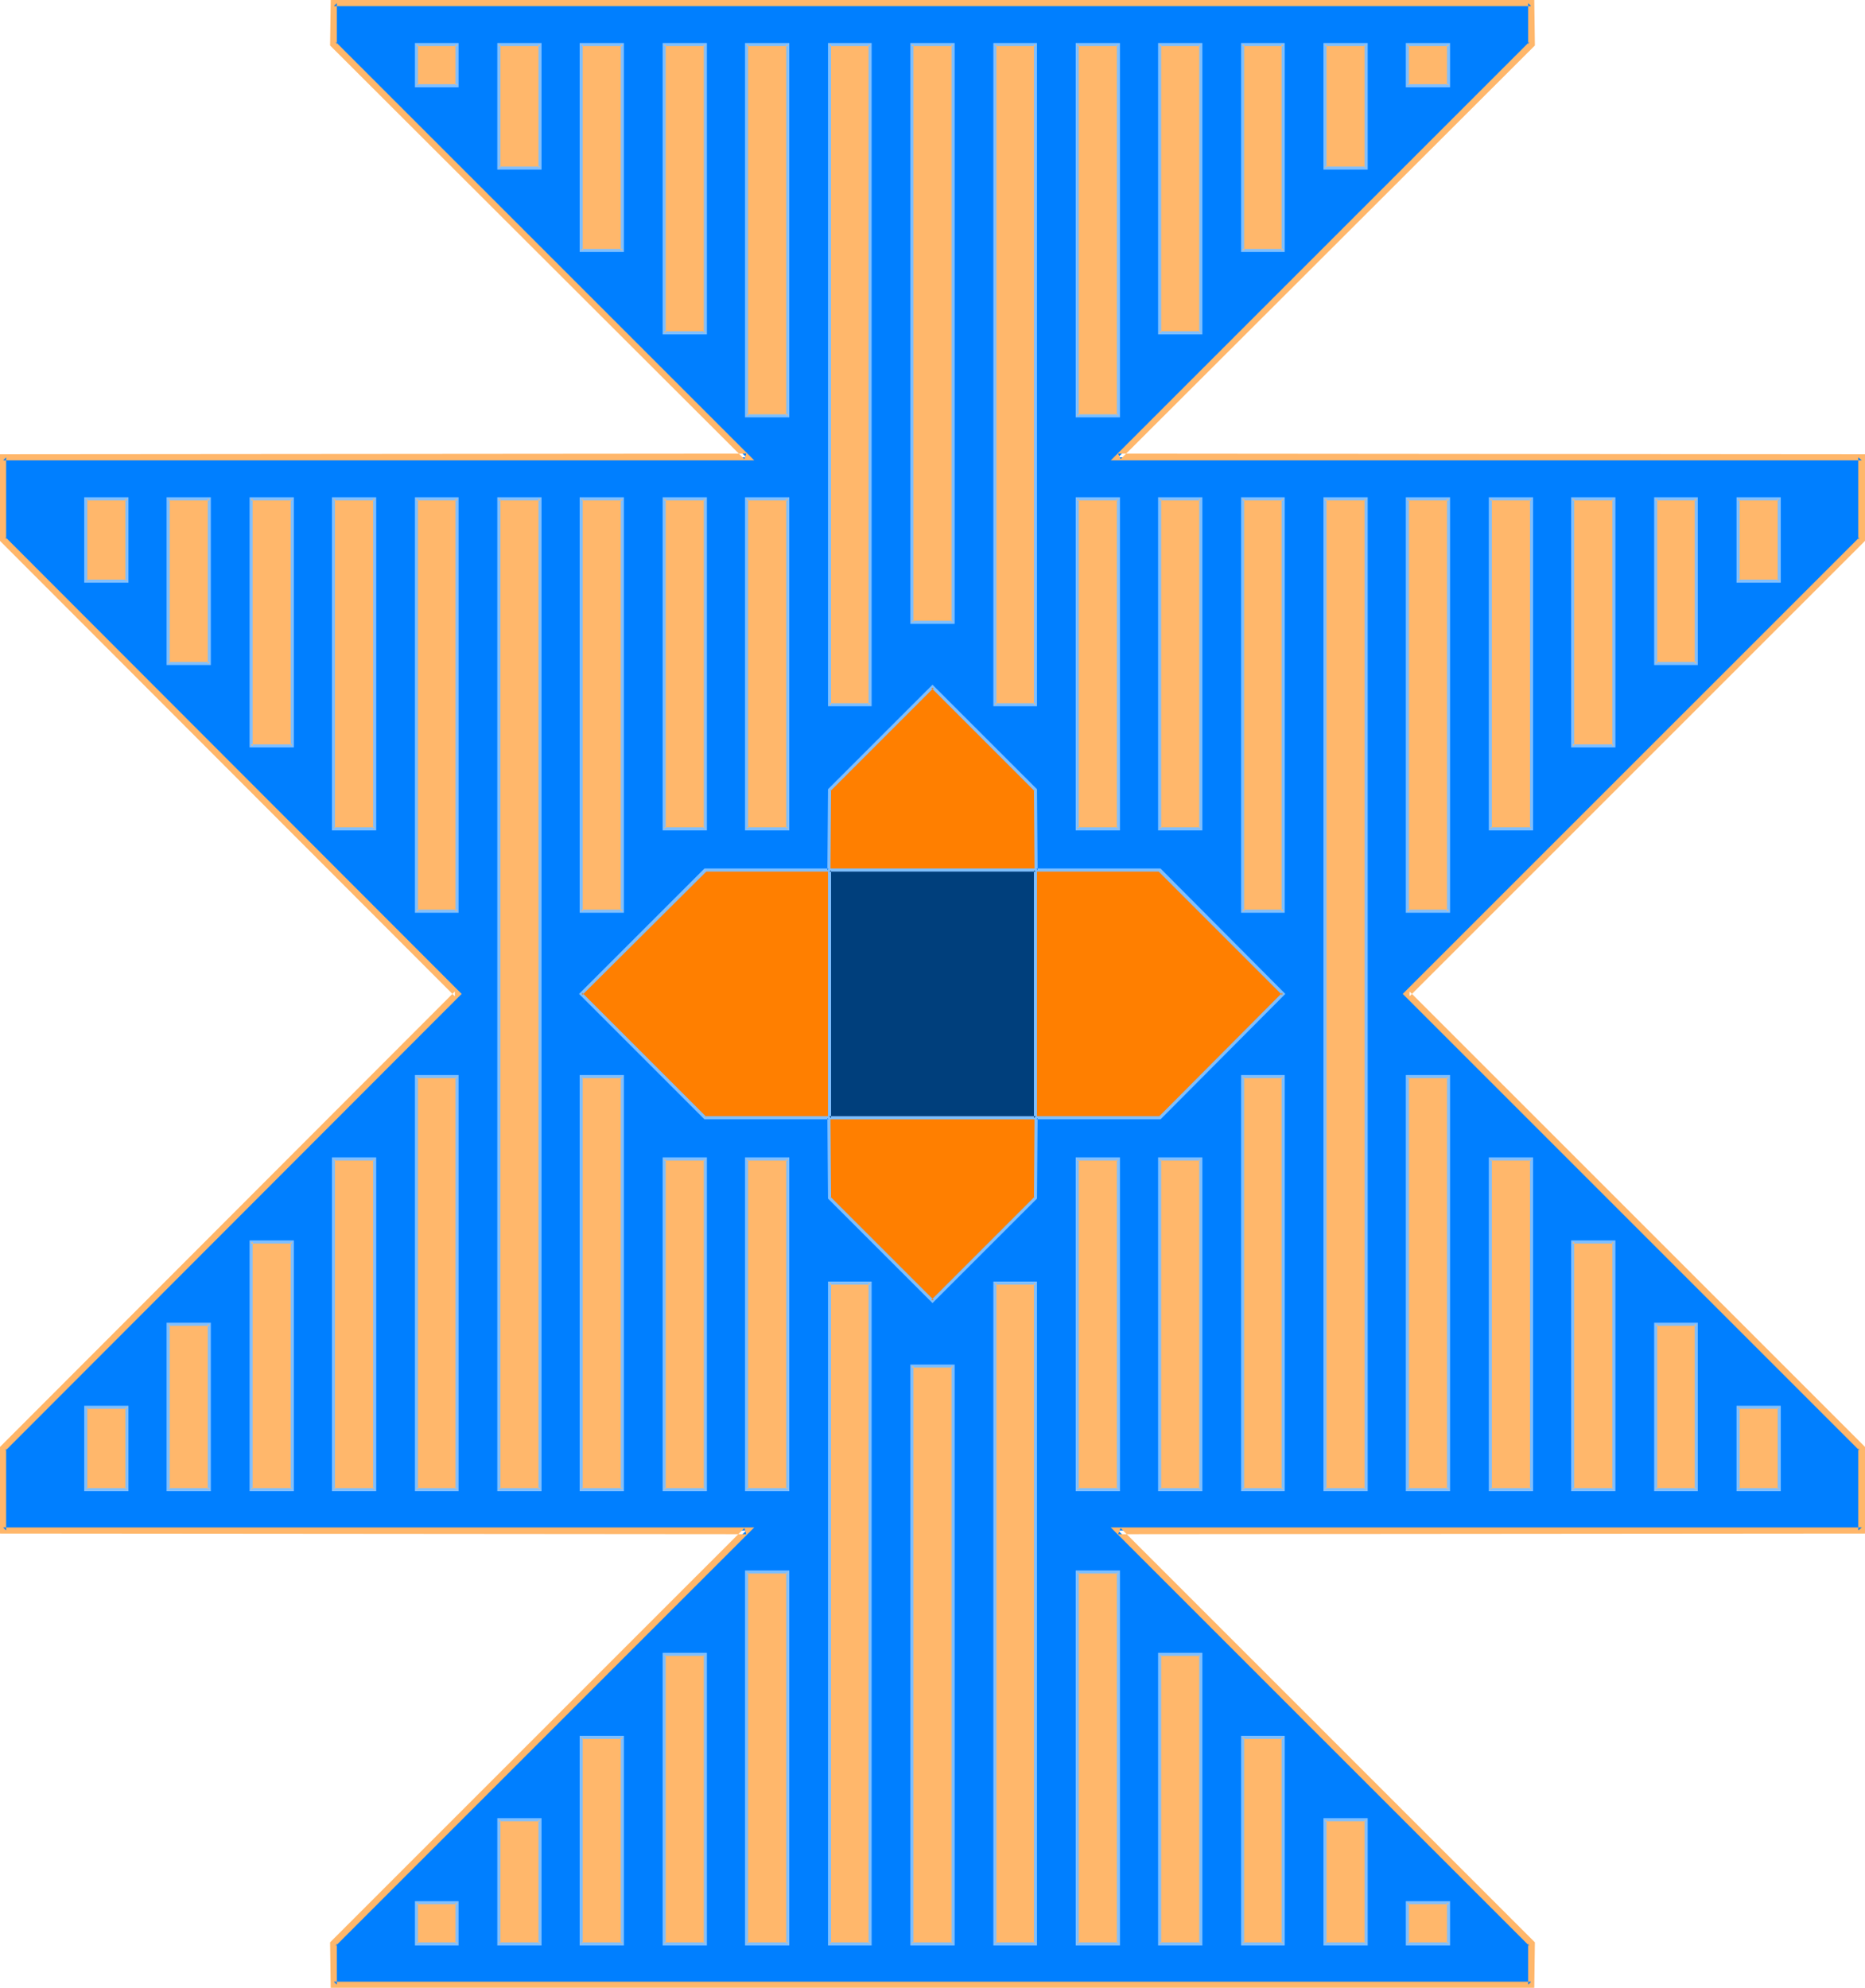 <?xml version="1.0" encoding="UTF-8" standalone="no"?>
<svg
   version="1.0"
   width="129.724mm"
   height="138.273mm"
   id="svg126"
   sodipodi:docname="Tribal Symbol 61.wmf"
   xmlns:inkscape="http://www.inkscape.org/namespaces/inkscape"
   xmlns:sodipodi="http://sodipodi.sourceforge.net/DTD/sodipodi-0.dtd"
   xmlns="http://www.w3.org/2000/svg"
   xmlns:svg="http://www.w3.org/2000/svg">
  <sodipodi:namedview
     id="namedview126"
     pagecolor="#ffffff"
     bordercolor="#000000"
     borderopacity="0.25"
     inkscape:showpageshadow="2"
     inkscape:pageopacity="0.0"
     inkscape:pagecheckerboard="0"
     inkscape:deskcolor="#d1d1d1"
     inkscape:document-units="mm" />
  <defs
     id="defs1">
    <pattern
       id="WMFhbasepattern"
       patternUnits="userSpaceOnUse"
       width="6"
       height="6"
       x="0"
       y="0" />
  </defs>
  <path
     style="fill:#007fff;fill-opacity:1;fill-rule:evenodd;stroke:none"
     d="M 402.545,521.8 V 510.972 L 293.95,402.379 H 489.486 V 380.725 L 369.902,261.304 489.486,141.883 V 120.229 H 293.95 L 402.545,11.635 V 0.808 H 87.749 V 11.635 L 196.182,120.229 H 0.808 v 21.654 L 120.23,261.304 0.808,380.725 v 21.654 H 196.182 L 87.749,510.972 v 10.827 z"
     id="path1" />
  <path
     style="fill:#ffb76b;fill-opacity:1;fill-rule:evenodd;stroke:none"
     d="m 403.353,522.607 0.162,-11.958 -108.918,-108.917 -0.646,1.616 196.344,-0.162 v -22.785 L 370.548,260.657 v 1.293 L 490.294,142.206 v -22.785 l -196.344,-0.162 0.646,1.454 L 403.515,11.958 403.353,0 H 86.941 l -0.162,11.958 108.918,108.755 0.485,-1.454 L 0,119.421 v 22.785 l 119.584,119.744 v -1.293 L 0,380.401 v 22.785 l 196.182,0.162 -0.485,-1.616 -108.918,108.917 0.162,11.958 H 403.353 l -0.808,-1.616 H 87.749 l 0.808,0.808 v -10.827 l -0.323,0.646 110.049,-110.048 H 0.808 l 0.808,0.808 V 380.725 L 1.454,381.371 121.361,261.304 1.454,141.237 1.616,141.883 V 120.229 L 0.808,121.037 H 198.283 L 88.234,10.989 88.557,11.635 V 0.808 L 87.749,1.616 H 402.545 L 401.737,0.808 V 11.635 l 0.323,-0.646 L 292.011,121.037 h 197.475 l -0.97,-0.808 v 21.654 l 0.323,-0.646 -120.069,120.067 120.069,120.067 -0.323,-0.646 v 21.654 l 0.97,-0.808 H 292.011 l 110.049,110.048 -0.323,-0.646 v 10.827 l 0.808,-0.808 z"
     id="path2" />
  <path
     style="fill:#ffb76b;fill-opacity:1;fill-rule:evenodd;stroke:none"
     d="m 174.528,11.635 h 10.827 V 87.586 H 174.528 Z"
     id="path3" />
  <path
     style="fill:#7fbfff;fill-opacity:1;fill-rule:evenodd;stroke:none"
     d="m 175.013,11.635 -0.485,0.485 h 10.827 l -0.323,-0.485 v 75.951 l 0.323,-0.485 H 174.528 l 0.485,0.485 V 11.635 l -0.808,-0.323 v 76.597 h 11.635 V 11.312 H 174.205 Z"
     id="path4" />
  <path
     style="fill:#ffb76b;fill-opacity:1;fill-rule:evenodd;stroke:none"
     d="m 196.182,11.635 h 10.989 v 97.767 h -10.989 z"
     id="path5" />
  <path
     style="fill:#7fbfff;fill-opacity:1;fill-rule:evenodd;stroke:none"
     d="m 196.667,11.635 -0.485,0.485 h 10.989 l -0.485,-0.485 v 97.767 l 0.485,-0.485 h -10.989 l 0.485,0.485 V 11.635 l -0.808,-0.323 v 98.413 h 11.635 v -98.413 h -11.635 z"
     id="path6" />
  <path
     style="fill:#ffb76b;fill-opacity:1;fill-rule:evenodd;stroke:none"
     d="m 109.403,11.635 h 10.827 v 10.827 h -10.827 z"
     id="path7" />
  <path
     style="fill:#7fbfff;fill-opacity:1;fill-rule:evenodd;stroke:none"
     d="m 109.888,11.635 -0.485,0.485 h 10.827 l -0.485,-0.485 v 10.827 l 0.485,-0.323 h -10.827 l 0.485,0.323 V 11.635 l -0.808,-0.323 v 11.635 h 11.474 V 11.312 h -11.474 z"
     id="path8" />
  <path
     style="fill:#ffb76b;fill-opacity:1;fill-rule:evenodd;stroke:none"
     d="m 131.057,11.635 h 10.989 v 32.481 h -10.989 z"
     id="path9" />
  <path
     style="fill:#7fbfff;fill-opacity:1;fill-rule:evenodd;stroke:none"
     d="m 131.542,11.635 -0.485,0.485 h 10.989 l -0.485,-0.485 v 32.481 l 0.485,-0.323 h -10.989 l 0.485,0.323 V 11.635 l -0.808,-0.323 v 33.289 h 11.635 V 11.312 h -11.635 z"
     id="path10" />
  <path
     style="fill:#ffb76b;fill-opacity:1;fill-rule:evenodd;stroke:none"
     d="m 152.873,11.635 h 10.827 v 54.297 h -10.827 z"
     id="path11" />
  <path
     style="fill:#7fbfff;fill-opacity:1;fill-rule:evenodd;stroke:none"
     d="m 153.197,11.635 -0.323,0.485 h 10.827 l -0.485,-0.485 v 54.297 l 0.485,-0.485 h -10.827 l 0.323,0.485 V 11.635 l -0.808,-0.323 v 54.943 h 11.635 V 11.312 h -11.635 z"
     id="path12" />
  <path
     style="fill:#ffb76b;fill-opacity:1;fill-rule:evenodd;stroke:none"
     d="m 315.604,11.635 h -10.827 v 75.951 h 10.827 z"
     id="path13" />
  <path
     style="fill:#7fbfff;fill-opacity:1;fill-rule:evenodd;stroke:none"
     d="m 316.089,11.312 h -11.635 v 76.597 h 11.635 V 11.312 l -0.808,0.323 v 75.951 l 0.323,-0.485 h -10.827 l 0.485,0.485 V 11.635 l -0.485,0.485 h 10.827 l -0.323,-0.485 z"
     id="path14" />
  <path
     style="fill:#ffb76b;fill-opacity:1;fill-rule:evenodd;stroke:none"
     d="m 293.95,11.635 h -10.827 v 97.767 h 10.827 z"
     id="path15" />
  <path
     style="fill:#7fbfff;fill-opacity:1;fill-rule:evenodd;stroke:none"
     d="m 294.435,11.312 h -11.635 v 98.413 h 11.635 v -98.413 l -0.808,0.323 v 97.767 l 0.323,-0.485 h -10.827 l 0.485,0.485 V 11.635 l -0.485,0.485 h 10.827 l -0.323,-0.485 z"
     id="path16" />
  <path
     style="fill:#ffb76b;fill-opacity:1;fill-rule:evenodd;stroke:none"
     d="m 380.891,11.635 h -10.989 v 10.827 h 10.989 z"
     id="path17" />
  <path
     style="fill:#7fbfff;fill-opacity:1;fill-rule:evenodd;stroke:none"
     d="m 381.214,11.312 h -11.635 v 11.635 h 11.635 V 11.312 l -0.808,0.323 v 10.827 l 0.485,-0.323 h -10.989 l 0.485,0.323 V 11.635 l -0.485,0.485 h 10.989 l -0.485,-0.485 z"
     id="path18" />
  <path
     style="fill:#ffb76b;fill-opacity:1;fill-rule:evenodd;stroke:none"
     d="m 359.075,11.635 h -10.827 v 32.481 h 10.827 z"
     id="path19" />
  <path
     style="fill:#7fbfff;fill-opacity:1;fill-rule:evenodd;stroke:none"
     d="m 359.56,11.312 h -11.635 v 33.289 h 11.635 V 11.312 l -0.808,0.323 v 32.481 l 0.323,-0.323 h -10.827 l 0.485,0.323 V 11.635 l -0.485,0.485 h 10.827 l -0.323,-0.485 z"
     id="path20" />
  <path
     style="fill:#ffb76b;fill-opacity:1;fill-rule:evenodd;stroke:none"
     d="m 337.42,11.635 h -10.827 v 54.297 h 10.827 z"
     id="path21" />
  <path
     style="fill:#7fbfff;fill-opacity:1;fill-rule:evenodd;stroke:none"
     d="m 337.744,11.312 h -11.474 v 54.943 h 11.474 V 11.312 l -0.808,0.323 v 54.297 l 0.485,-0.485 h -10.827 l 0.485,0.485 V 11.635 l -0.485,0.485 h 10.827 l -0.485,-0.485 z"
     id="path22" />
  <path
     style="fill:#ffb76b;fill-opacity:1;fill-rule:evenodd;stroke:none"
     d="m 174.528,131.056 h 10.827 v 86.778 H 174.528 Z"
     id="path23" />
  <path
     style="fill:#7fbfff;fill-opacity:1;fill-rule:evenodd;stroke:none"
     d="m 175.013,131.056 -0.485,0.485 h 10.827 l -0.323,-0.485 v 86.778 l 0.323,-0.323 H 174.528 l 0.485,0.323 v -86.778 l -0.808,-0.323 v 87.586 h 11.635 V 130.733 H 174.205 Z"
     id="path24" />
  <path
     style="fill:#ffb76b;fill-opacity:1;fill-rule:evenodd;stroke:none"
     d="m 196.182,131.056 h 10.989 v 86.778 h -10.989 z"
     id="path25" />
  <path
     style="fill:#7fbfff;fill-opacity:1;fill-rule:evenodd;stroke:none"
     d="m 196.667,131.056 -0.485,0.485 h 10.989 l -0.485,-0.485 v 86.778 l 0.485,-0.323 h -10.989 l 0.485,0.323 v -86.778 l -0.808,-0.323 v 87.586 h 11.635 v -87.586 h -11.635 z"
     id="path26" />
  <path
     style="fill:#ffb76b;fill-opacity:1;fill-rule:evenodd;stroke:none"
     d="m 109.403,131.056 h 10.827 v 108.594 h -10.827 z"
     id="path27" />
  <path
     style="fill:#7fbfff;fill-opacity:1;fill-rule:evenodd;stroke:none"
     d="m 109.888,131.056 -0.485,0.485 h 10.827 l -0.485,-0.485 v 108.594 l 0.485,-0.485 h -10.827 l 0.485,0.485 V 131.056 l -0.808,-0.323 v 109.24 h 11.474 V 130.733 h -11.474 z"
     id="path28" />
  <path
     style="fill:#ffb76b;fill-opacity:1;fill-rule:evenodd;stroke:none"
     d="m 87.749,131.056 h 10.827 v 86.778 H 87.749 Z"
     id="path29" />
  <path
     style="fill:#7fbfff;fill-opacity:1;fill-rule:evenodd;stroke:none"
     d="m 88.072,131.056 -0.323,0.485 h 10.827 l -0.485,-0.485 v 86.778 l 0.485,-0.323 H 87.749 l 0.323,0.323 v -86.778 l -0.808,-0.323 v 87.586 H 98.899 V 130.733 H 87.264 Z"
     id="path30" />
  <path
     style="fill:#ffb76b;fill-opacity:1;fill-rule:evenodd;stroke:none"
     d="m 65.933,131.056 h 10.827 v 65.124 H 65.933 Z"
     id="path31" />
  <path
     style="fill:#7fbfff;fill-opacity:1;fill-rule:evenodd;stroke:none"
     d="m 66.418,131.056 -0.485,0.485 h 10.827 l -0.323,-0.485 v 65.124 l 0.323,-0.485 H 65.933 l 0.485,0.485 v -65.124 l -0.808,-0.323 V 196.503 H 77.245 V 130.733 H 65.61 Z"
     id="path32" />
  <path
     style="fill:#ffb76b;fill-opacity:1;fill-rule:evenodd;stroke:none"
     d="m 44.278,131.056 h 10.827 v 43.47 H 44.278 Z"
     id="path33" />
  <path
     style="fill:#7fbfff;fill-opacity:1;fill-rule:evenodd;stroke:none"
     d="m 44.602,131.056 -0.323,0.485 h 10.827 l -0.485,-0.485 v 43.47 l 0.485,-0.485 H 44.278 l 0.323,0.485 v -43.47 l -0.808,-0.323 v 44.116 H 55.429 V 130.733 H 43.794 Z"
     id="path34" />
  <path
     style="fill:#ffb76b;fill-opacity:1;fill-rule:evenodd;stroke:none"
     d="m 33.451,131.056 v 21.654 H 22.624 v -21.654 z"
     id="path35" />
  <path
     style="fill:#7fbfff;fill-opacity:1;fill-rule:evenodd;stroke:none"
     d="m 33.451,131.541 -0.485,-0.485 v 21.654 l 0.485,-0.323 H 22.624 l 0.323,0.323 v -21.654 l -0.323,0.485 h 10.827 l 0.323,-0.808 H 22.139 v 22.462 h 11.635 v -22.462 z"
     id="path36" />
  <path
     style="fill:#ffb76b;fill-opacity:1;fill-rule:evenodd;stroke:none"
     d="m 152.873,131.056 h 10.827 v 108.594 h -10.827 z"
     id="path37" />
  <path
     style="fill:#7fbfff;fill-opacity:1;fill-rule:evenodd;stroke:none"
     d="m 153.197,131.056 -0.323,0.485 h 10.827 l -0.485,-0.485 v 108.594 l 0.485,-0.485 h -10.827 l 0.323,0.485 V 131.056 l -0.808,-0.323 v 109.24 h 11.635 V 130.733 h -11.635 z"
     id="path38" />
  <path
     style="fill:#ffb76b;fill-opacity:1;fill-rule:evenodd;stroke:none"
     d="m 315.604,131.056 h -10.827 v 86.778 h 10.827 z"
     id="path39" />
  <path
     style="fill:#7fbfff;fill-opacity:1;fill-rule:evenodd;stroke:none"
     d="m 316.089,130.733 h -11.635 v 87.586 h 11.635 v -87.586 l -0.808,0.323 v 86.778 l 0.323,-0.323 h -10.827 l 0.485,0.323 v -86.778 l -0.485,0.485 h 10.827 l -0.323,-0.485 z"
     id="path40" />
  <path
     style="fill:#ffb76b;fill-opacity:1;fill-rule:evenodd;stroke:none"
     d="m 293.95,131.056 h -10.827 v 86.778 h 10.827 z"
     id="path41" />
  <path
     style="fill:#7fbfff;fill-opacity:1;fill-rule:evenodd;stroke:none"
     d="m 294.435,130.733 h -11.635 v 87.586 h 11.635 v -87.586 l -0.808,0.323 v 86.778 l 0.323,-0.323 h -10.827 l 0.485,0.323 v -86.778 l -0.485,0.485 h 10.827 l -0.323,-0.485 z"
     id="path42" />
  <path
     style="fill:#ffb76b;fill-opacity:1;fill-rule:evenodd;stroke:none"
     d="m 380.891,131.056 h -10.989 v 108.594 h 10.989 z"
     id="path43" />
  <path
     style="fill:#7fbfff;fill-opacity:1;fill-rule:evenodd;stroke:none"
     d="m 381.214,130.733 h -11.635 v 109.24 h 11.635 V 130.733 l -0.808,0.323 v 108.594 l 0.485,-0.485 h -10.989 l 0.485,0.485 V 131.056 l -0.485,0.485 h 10.989 l -0.485,-0.485 z"
     id="path44" />
  <path
     style="fill:#ffb76b;fill-opacity:1;fill-rule:evenodd;stroke:none"
     d="m 402.545,131.056 h -10.827 v 86.778 h 10.827 z"
     id="path45" />
  <path
     style="fill:#7fbfff;fill-opacity:1;fill-rule:evenodd;stroke:none"
     d="m 403.03,130.733 h -11.635 v 87.586 h 11.635 v -87.586 l -0.808,0.323 v 86.778 l 0.323,-0.323 h -10.827 l 0.485,0.323 v -86.778 l -0.485,0.485 h 10.827 l -0.323,-0.485 z"
     id="path46" />
  <path
     style="fill:#ffb76b;fill-opacity:1;fill-rule:evenodd;stroke:none"
     d="m 424.2,131.056 h -10.827 v 65.124 h 10.827 z"
     id="path47" />
  <path
     style="fill:#7fbfff;fill-opacity:1;fill-rule:evenodd;stroke:none"
     d="M 424.684,130.733 H 413.049 V 196.503 h 11.635 v -65.77 l -0.808,0.323 v 65.124 l 0.323,-0.485 h -10.827 l 0.485,0.485 v -65.124 l -0.485,0.485 h 10.827 l -0.323,-0.485 z"
     id="path48" />
  <path
     style="fill:#ffb76b;fill-opacity:1;fill-rule:evenodd;stroke:none"
     d="m 446.015,131.056 h -10.827 v 43.47 h 10.827 z"
     id="path49" />
  <path
     style="fill:#7fbfff;fill-opacity:1;fill-rule:evenodd;stroke:none"
     d="m 446.339,130.733 h -11.474 v 44.116 h 11.474 v -44.116 l -0.808,0.323 v 43.47 l 0.485,-0.485 h -10.827 l 0.485,0.485 v -43.47 l -0.485,0.485 h 10.827 l -0.485,-0.485 z"
     id="path50" />
  <path
     style="fill:#ffb76b;fill-opacity:1;fill-rule:evenodd;stroke:none"
     d="m 456.843,131.056 v 21.654 h 10.827 v -21.654 z"
     id="path51" />
  <path
     style="fill:#7fbfff;fill-opacity:1;fill-rule:evenodd;stroke:none"
     d="m 456.519,130.733 v 22.462 h 11.635 v -22.462 h -11.635 l 0.323,0.808 h 10.827 l -0.323,-0.485 v 21.654 l 0.323,-0.323 h -10.827 l 0.485,0.323 v -21.654 l -0.485,0.485 z"
     id="path52" />
  <path
     style="fill:#ffb76b;fill-opacity:1;fill-rule:evenodd;stroke:none"
     d="m 337.42,131.056 h -10.827 v 108.594 h 10.827 z"
     id="path53" />
  <path
     style="fill:#7fbfff;fill-opacity:1;fill-rule:evenodd;stroke:none"
     d="m 337.744,130.733 h -11.474 v 109.24 h 11.474 V 130.733 l -0.808,0.323 v 108.594 l 0.485,-0.485 h -10.827 l 0.485,0.485 V 131.056 l -0.485,0.485 h 10.827 l -0.485,-0.485 z"
     id="path54" />
  <path
     style="fill:#ffb76b;fill-opacity:1;fill-rule:evenodd;stroke:none"
     d="m 239.653,11.635 h 10.827 V 163.537 h -10.827 z"
     id="path55" />
  <path
     style="fill:#7fbfff;fill-opacity:1;fill-rule:evenodd;stroke:none"
     d="m 240.137,11.635 -0.485,0.485 h 10.827 l -0.323,-0.485 V 163.537 l 0.323,-0.323 h -10.827 l 0.485,0.323 V 11.635 l -0.808,-0.323 v 152.71 h 11.635 V 11.312 h -11.635 z"
     id="path56" />
  <path
     style="fill:#ffb76b;fill-opacity:1;fill-rule:evenodd;stroke:none"
     d="m 217.998,11.635 h 10.827 V 185.353 h -10.827 z"
     id="path57" />
  <path
     style="fill:#7fbfff;fill-opacity:1;fill-rule:evenodd;stroke:none"
     d="m 218.483,11.635 -0.485,0.485 h 10.827 l -0.485,-0.485 V 185.353 l 0.485,-0.485 h -10.827 l 0.485,0.485 V 11.635 l -0.808,-0.323 v 174.364 h 11.474 V 11.312 h -11.474 z"
     id="path58" />
  <path
     style="fill:#ffb76b;fill-opacity:1;fill-rule:evenodd;stroke:none"
     d="M 272.296,11.635 H 261.469 V 185.353 h 10.827 z"
     id="path59" />
  <path
     style="fill:#7fbfff;fill-opacity:1;fill-rule:evenodd;stroke:none"
     d="M 272.619,11.312 H 261.145 v 174.364 h 11.474 V 11.312 l -0.808,0.323 V 185.353 l 0.485,-0.485 H 261.469 l 0.485,0.485 V 11.635 l -0.485,0.485 h 10.827 l -0.485,-0.485 z"
     id="path60" />
  <path
     style="fill:#ffb76b;fill-opacity:1;fill-rule:evenodd;stroke:none"
     d="m 174.528,391.552 h 10.827 V 304.774 H 174.528 Z"
     id="path61" />
  <path
     style="fill:#7fbfff;fill-opacity:1;fill-rule:evenodd;stroke:none"
     d="m 174.205,392.036 h 11.635 V 304.289 H 174.205 v 87.748 l 0.808,-0.485 v -86.778 l -0.485,0.323 h 10.827 l -0.323,-0.323 v 86.778 l 0.323,-0.323 H 174.528 l 0.485,0.323 z"
     id="path62" />
  <path
     style="fill:#ffb76b;fill-opacity:1;fill-rule:evenodd;stroke:none"
     d="m 196.182,391.552 h 10.989 v -86.778 h -10.989 z"
     id="path63" />
  <path
     style="fill:#7fbfff;fill-opacity:1;fill-rule:evenodd;stroke:none"
     d="m 195.859,392.036 h 11.635 v -87.748 h -11.635 v 87.748 l 0.808,-0.485 v -86.778 l -0.485,0.323 h 10.989 l -0.485,-0.323 v 86.778 l 0.485,-0.323 h -10.989 l 0.485,0.323 z"
     id="path64" />
  <path
     style="fill:#ffb76b;fill-opacity:1;fill-rule:evenodd;stroke:none"
     d="m 109.403,391.552 h 10.827 V 283.119 h -10.827 z"
     id="path65" />
  <path
     style="fill:#7fbfff;fill-opacity:1;fill-rule:evenodd;stroke:none"
     d="m 109.08,392.036 h 11.474 V 282.635 h -11.474 v 109.402 l 0.808,-0.485 V 283.119 l -0.485,0.323 h 10.827 l -0.485,-0.323 v 108.432 l 0.485,-0.323 h -10.827 l 0.485,0.323 z"
     id="path66" />
  <path
     style="fill:#ffb76b;fill-opacity:1;fill-rule:evenodd;stroke:none"
     d="M 87.749,391.552 H 98.576 V 304.774 H 87.749 Z"
     id="path67" />
  <path
     style="fill:#7fbfff;fill-opacity:1;fill-rule:evenodd;stroke:none"
     d="M 87.264,392.036 H 98.899 V 304.289 H 87.264 v 87.748 l 0.808,-0.485 v -86.778 l -0.323,0.323 h 10.827 l -0.485,-0.323 v 86.778 l 0.485,-0.323 H 87.749 l 0.323,0.323 z"
     id="path68" />
  <path
     style="fill:#ffb76b;fill-opacity:1;fill-rule:evenodd;stroke:none"
     d="M 65.933,391.552 H 76.76 V 326.428 H 65.933 Z"
     id="path69" />
  <path
     style="fill:#7fbfff;fill-opacity:1;fill-rule:evenodd;stroke:none"
     d="M 65.61,392.036 H 77.245 V 326.104 H 65.61 v 65.932 l 0.808,-0.485 v -65.124 l -0.485,0.485 h 10.827 l -0.323,-0.485 v 65.124 l 0.323,-0.323 H 65.933 l 0.485,0.323 z"
     id="path70" />
  <path
     style="fill:#ffb76b;fill-opacity:1;fill-rule:evenodd;stroke:none"
     d="M 44.278,391.552 H 55.106 V 348.082 H 44.278 Z"
     id="path71" />
  <path
     style="fill:#7fbfff;fill-opacity:1;fill-rule:evenodd;stroke:none"
     d="M 43.794,392.036 H 55.429 V 347.759 H 43.794 v 44.278 l 0.808,-0.485 V 348.082 l -0.323,0.485 h 10.827 l -0.485,-0.485 v 43.47 l 0.485,-0.323 H 44.278 l 0.323,0.323 z"
     id="path72" />
  <path
     style="fill:#ffb76b;fill-opacity:1;fill-rule:evenodd;stroke:none"
     d="M 33.451,391.552 V 369.898 H 22.624 v 21.654 z"
     id="path73" />
  <path
     style="fill:#7fbfff;fill-opacity:1;fill-rule:evenodd;stroke:none"
     d="m 33.774,392.036 v -22.462 H 22.139 v 22.462 h 11.635 l -0.323,-0.808 H 22.624 l 0.323,0.323 v -21.654 l -0.323,0.485 h 10.827 l -0.485,-0.485 v 21.654 l 0.485,-0.323 z"
     id="path74" />
  <path
     style="fill:#ffb76b;fill-opacity:1;fill-rule:evenodd;stroke:none"
     d="m 152.873,391.552 h 10.827 V 283.119 h -10.827 z"
     id="path75" />
  <path
     style="fill:#7fbfff;fill-opacity:1;fill-rule:evenodd;stroke:none"
     d="m 152.389,392.036 h 11.635 V 282.635 h -11.635 v 109.402 l 0.808,-0.485 V 283.119 l -0.323,0.323 h 10.827 l -0.485,-0.323 v 108.432 l 0.485,-0.323 h -10.827 l 0.323,0.323 z"
     id="path76" />
  <path
     style="fill:#ffb76b;fill-opacity:1;fill-rule:evenodd;stroke:none"
     d="m 315.604,391.552 h -10.827 v -86.778 h 10.827 z"
     id="path77" />
  <path
     style="fill:#7fbfff;fill-opacity:1;fill-rule:evenodd;stroke:none"
     d="m 315.281,391.552 0.323,-0.323 h -10.827 l 0.485,0.323 v -86.778 l -0.485,0.323 h 10.827 l -0.323,-0.323 v 86.778 l 0.808,0.485 v -87.748 h -11.635 v 87.748 h 11.635 z"
     id="path78" />
  <path
     style="fill:#ffb76b;fill-opacity:1;fill-rule:evenodd;stroke:none"
     d="m 293.95,391.552 h -10.827 v -86.778 h 10.827 z"
     id="path79" />
  <path
     style="fill:#7fbfff;fill-opacity:1;fill-rule:evenodd;stroke:none"
     d="m 293.627,391.552 0.323,-0.323 h -10.827 l 0.485,0.323 v -86.778 l -0.485,0.323 h 10.827 l -0.323,-0.323 v 86.778 l 0.808,0.485 v -87.748 h -11.635 v 87.748 h 11.635 z"
     id="path80" />
  <path
     style="fill:#ffb76b;fill-opacity:1;fill-rule:evenodd;stroke:none"
     d="M 380.891,391.552 H 369.902 V 283.119 h 10.989 z"
     id="path81" />
  <path
     style="fill:#7fbfff;fill-opacity:1;fill-rule:evenodd;stroke:none"
     d="m 380.406,391.552 0.485,-0.323 h -10.989 l 0.485,0.323 V 283.119 l -0.485,0.323 h 10.989 l -0.485,-0.323 v 108.432 l 0.808,0.485 V 282.635 h -11.635 v 109.402 h 11.635 z"
     id="path82" />
  <path
     style="fill:#ffb76b;fill-opacity:1;fill-rule:evenodd;stroke:none"
     d="m 402.545,391.552 h -10.827 v -86.778 h 10.827 z"
     id="path83" />
  <path
     style="fill:#7fbfff;fill-opacity:1;fill-rule:evenodd;stroke:none"
     d="m 402.222,391.552 0.323,-0.323 h -10.827 l 0.485,0.323 v -86.778 l -0.485,0.323 h 10.827 l -0.323,-0.323 v 86.778 l 0.808,0.485 v -87.748 h -11.635 v 87.748 h 11.635 z"
     id="path84" />
  <path
     style="fill:#ffb76b;fill-opacity:1;fill-rule:evenodd;stroke:none"
     d="m 424.2,391.552 h -10.827 v -65.124 h 10.827 z"
     id="path85" />
  <path
     style="fill:#7fbfff;fill-opacity:1;fill-rule:evenodd;stroke:none"
     d="m 423.876,391.552 0.323,-0.323 h -10.827 l 0.485,0.323 v -65.124 l -0.485,0.485 h 10.827 l -0.323,-0.485 v 65.124 l 0.808,0.485 v -65.932 h -11.635 v 65.932 h 11.635 z"
     id="path86" />
  <path
     style="fill:#ffb76b;fill-opacity:1;fill-rule:evenodd;stroke:none"
     d="M 446.015,391.552 H 435.188 V 348.082 h 10.827 z"
     id="path87" />
  <path
     style="fill:#7fbfff;fill-opacity:1;fill-rule:evenodd;stroke:none"
     d="m 445.531,391.552 0.485,-0.323 h -10.827 l 0.485,0.323 V 348.082 l -0.485,0.485 h 10.827 l -0.485,-0.485 v 43.47 l 0.808,0.485 V 347.759 h -11.474 v 44.278 h 11.474 z"
     id="path88" />
  <path
     style="fill:#ffb76b;fill-opacity:1;fill-rule:evenodd;stroke:none"
     d="m 456.843,391.552 v -21.654 h 10.827 v 21.654 z"
     id="path89" />
  <path
     style="fill:#7fbfff;fill-opacity:1;fill-rule:evenodd;stroke:none"
     d="m 456.843,391.228 0.485,0.323 v -21.654 l -0.485,0.485 h 10.827 l -0.323,-0.485 v 21.654 l 0.323,-0.323 h -10.827 l -0.323,0.808 h 11.635 v -22.462 h -11.635 v 22.462 z"
     id="path90" />
  <path
     style="fill:#ffb76b;fill-opacity:1;fill-rule:evenodd;stroke:none"
     d="M 337.42,391.552 H 326.593 V 283.119 h 10.827 z"
     id="path91" />
  <path
     style="fill:#7fbfff;fill-opacity:1;fill-rule:evenodd;stroke:none"
     d="m 336.936,391.552 0.485,-0.323 h -10.827 l 0.485,0.323 V 283.119 l -0.485,0.323 h 10.827 l -0.485,-0.323 v 108.432 l 0.808,0.485 V 282.635 h -11.474 v 109.402 h 11.474 z"
     id="path92" />
  <path
     style="fill:#ffb76b;fill-opacity:1;fill-rule:evenodd;stroke:none"
     d="m 142.046,131.056 h -10.989 v 260.496 h 10.989 z"
     id="path93" />
  <path
     style="fill:#7fbfff;fill-opacity:1;fill-rule:evenodd;stroke:none"
     d="m 142.369,130.733 h -11.635 v 261.304 h 11.635 V 130.733 l -0.808,0.323 v 260.496 l 0.485,-0.323 h -10.989 l 0.485,0.323 V 131.056 l -0.485,0.485 h 10.989 l -0.485,-0.485 z"
     id="path94" />
  <path
     style="fill:#ffb76b;fill-opacity:1;fill-rule:evenodd;stroke:none"
     d="m 348.248,131.056 h 10.827 v 260.496 h -10.827 z"
     id="path95" />
  <path
     style="fill:#7fbfff;fill-opacity:1;fill-rule:evenodd;stroke:none"
     d="m 348.732,131.056 -0.485,0.485 h 10.827 l -0.323,-0.485 v 260.496 l 0.323,-0.323 h -10.827 l 0.485,0.323 V 131.056 l -0.808,-0.323 v 261.304 h 11.635 V 130.733 h -11.635 z"
     id="path96" />
  <path
     style="fill:#ffb76b;fill-opacity:1;fill-rule:evenodd;stroke:none"
     d="m 174.528,510.972 h 10.827 v -75.951 H 174.528 Z"
     id="path97" />
  <path
     style="fill:#7fbfff;fill-opacity:1;fill-rule:evenodd;stroke:none"
     d="m 174.205,511.457 h 11.635 V 434.537 H 174.205 v 76.921 l 0.808,-0.485 v -75.951 l -0.485,0.323 h 10.827 l -0.323,-0.323 v 75.951 l 0.323,-0.323 H 174.528 l 0.485,0.323 z"
     id="path98" />
  <path
     style="fill:#ffb76b;fill-opacity:1;fill-rule:evenodd;stroke:none"
     d="m 196.182,510.972 h 10.989 v -97.605 h -10.989 z"
     id="path99" />
  <path
     style="fill:#7fbfff;fill-opacity:1;fill-rule:evenodd;stroke:none"
     d="m 195.859,511.457 h 11.635 v -98.575 h -11.635 v 98.575 l 0.808,-0.485 v -97.605 l -0.485,0.323 h 10.989 l -0.485,-0.323 v 97.605 l 0.485,-0.323 h -10.989 l 0.485,0.323 z"
     id="path100" />
  <path
     style="fill:#ffb76b;fill-opacity:1;fill-rule:evenodd;stroke:none"
     d="m 109.403,510.972 h 10.827 v -10.827 h -10.827 z"
     id="path101" />
  <path
     style="fill:#7fbfff;fill-opacity:1;fill-rule:evenodd;stroke:none"
     d="m 109.08,511.457 h 11.474 V 499.822 h -11.474 v 11.635 l 0.808,-0.485 v -10.827 l -0.485,0.485 h 10.827 l -0.485,-0.485 v 10.827 l 0.485,-0.323 h -10.827 l 0.485,0.323 z"
     id="path102" />
  <path
     style="fill:#ffb76b;fill-opacity:1;fill-rule:evenodd;stroke:none"
     d="m 131.057,510.972 h 10.989 v -32.481 h -10.989 z"
     id="path103" />
  <path
     style="fill:#7fbfff;fill-opacity:1;fill-rule:evenodd;stroke:none"
     d="m 130.734,511.457 h 11.635 v -33.451 h -11.635 v 33.451 l 0.808,-0.485 v -32.481 l -0.485,0.323 h 10.989 l -0.485,-0.323 v 32.481 l 0.485,-0.323 h -10.989 l 0.485,0.323 z"
     id="path104" />
  <path
     style="fill:#ffb76b;fill-opacity:1;fill-rule:evenodd;stroke:none"
     d="m 152.873,510.972 h 10.827 v -54.297 h -10.827 z"
     id="path105" />
  <path
     style="fill:#7fbfff;fill-opacity:1;fill-rule:evenodd;stroke:none"
     d="m 152.389,511.457 h 11.635 v -55.105 h -11.635 v 55.105 l 0.808,-0.485 v -54.297 l -0.323,0.485 h 10.827 l -0.485,-0.485 v 54.297 l 0.485,-0.323 h -10.827 l 0.323,0.323 z"
     id="path106" />
  <path
     style="fill:#ffb76b;fill-opacity:1;fill-rule:evenodd;stroke:none"
     d="m 315.604,510.972 h -10.827 v -75.951 h 10.827 z"
     id="path107" />
  <path
     style="fill:#7fbfff;fill-opacity:1;fill-rule:evenodd;stroke:none"
     d="m 315.281,510.972 0.323,-0.323 h -10.827 l 0.485,0.323 v -75.951 l -0.485,0.323 h 10.827 l -0.323,-0.323 v 75.951 l 0.808,0.485 v -76.921 h -11.635 v 76.921 h 11.635 z"
     id="path108" />
  <path
     style="fill:#ffb76b;fill-opacity:1;fill-rule:evenodd;stroke:none"
     d="m 293.95,510.972 h -10.827 v -97.605 h 10.827 z"
     id="path109" />
  <path
     style="fill:#7fbfff;fill-opacity:1;fill-rule:evenodd;stroke:none"
     d="m 293.627,510.972 0.323,-0.323 h -10.827 l 0.485,0.323 v -97.605 l -0.485,0.323 h 10.827 l -0.323,-0.323 v 97.605 l 0.808,0.485 v -98.575 h -11.635 v 98.575 h 11.635 z"
     id="path110" />
  <path
     style="fill:#ffb76b;fill-opacity:1;fill-rule:evenodd;stroke:none"
     d="m 380.891,510.972 h -10.989 v -10.827 h 10.989 z"
     id="path111" />
  <path
     style="fill:#7fbfff;fill-opacity:1;fill-rule:evenodd;stroke:none"
     d="m 380.406,510.972 0.485,-0.323 h -10.989 l 0.485,0.323 v -10.827 l -0.485,0.485 h 10.989 l -0.485,-0.485 v 10.827 l 0.808,0.485 V 499.822 h -11.635 v 11.635 h 11.635 z"
     id="path112" />
  <path
     style="fill:#ffb76b;fill-opacity:1;fill-rule:evenodd;stroke:none"
     d="m 359.075,510.972 h -10.827 v -32.481 h 10.827 z"
     id="path113" />
  <path
     style="fill:#7fbfff;fill-opacity:1;fill-rule:evenodd;stroke:none"
     d="m 358.752,510.972 0.323,-0.323 h -10.827 l 0.485,0.323 v -32.481 l -0.485,0.323 h 10.827 l -0.323,-0.323 v 32.481 l 0.808,0.485 v -33.451 h -11.635 v 33.451 h 11.635 z"
     id="path114" />
  <path
     style="fill:#ffb76b;fill-opacity:1;fill-rule:evenodd;stroke:none"
     d="m 337.42,510.972 h -10.827 v -54.297 h 10.827 z"
     id="path115" />
  <path
     style="fill:#7fbfff;fill-opacity:1;fill-rule:evenodd;stroke:none"
     d="m 336.936,510.972 0.485,-0.323 h -10.827 l 0.485,0.323 v -54.297 l -0.485,0.485 h 10.827 l -0.485,-0.485 v 54.297 l 0.808,0.485 v -55.105 h -11.474 v 55.105 h 11.474 z"
     id="path116" />
  <path
     style="fill:#ffb76b;fill-opacity:1;fill-rule:evenodd;stroke:none"
     d="m 217.998,510.972 h 10.827 V 337.255 h -10.827 z"
     id="path117" />
  <path
     style="fill:#7fbfff;fill-opacity:1;fill-rule:evenodd;stroke:none"
     d="m 217.675,511.457 h 11.474 V 336.932 h -11.474 v 174.526 l 0.808,-0.485 V 337.255 l -0.485,0.485 h 10.827 l -0.485,-0.485 v 173.718 l 0.485,-0.323 h -10.827 l 0.485,0.323 z"
     id="path118" />
  <path
     style="fill:#ffb76b;fill-opacity:1;fill-rule:evenodd;stroke:none"
     d="m 239.653,510.972 h 10.827 V 359.07 h -10.827 z"
     id="path119" />
  <path
     style="fill:#7fbfff;fill-opacity:1;fill-rule:evenodd;stroke:none"
     d="m 239.329,511.457 h 11.635 V 358.747 h -11.635 v 152.71 l 0.808,-0.485 V 359.07 l -0.485,0.485 h 10.827 l -0.323,-0.485 v 151.902 l 0.323,-0.323 h -10.827 l 0.485,0.323 z"
     id="path120" />
  <path
     style="fill:#ffb76b;fill-opacity:1;fill-rule:evenodd;stroke:none"
     d="M 272.296,510.972 H 261.469 V 337.255 h 10.827 z"
     id="path121" />
  <path
     style="fill:#7fbfff;fill-opacity:1;fill-rule:evenodd;stroke:none"
     d="m 271.811,510.972 0.485,-0.323 H 261.469 l 0.485,0.323 V 337.255 l -0.485,0.485 h 10.827 l -0.485,-0.485 v 173.718 l 0.808,0.485 V 336.932 H 261.145 v 174.526 h 11.474 z"
     id="path122" />
  <path
     style="fill:#ff7f00;fill-opacity:1;fill-rule:evenodd;stroke:none"
     d="m 245.147,180.666 27.149,26.987 v 21.169 h 32.482 l 32.643,32.481 -32.643,32.643 h -32.482 v 21.008 l -27.149,27.148 -27.149,-27.148 v -21.008 h -32.643 l -32.482,-32.643 32.482,-32.481 h 32.643 v -21.169 z"
     id="path123" />
  <path
     style="fill:#7fbfff;fill-opacity:1;fill-rule:evenodd;stroke:none"
     d="m 245.47,180.828 h -0.646 l 27.149,27.148 -0.162,-0.323 0.162,21.493 h 32.805 -0.162 l 32.482,32.481 v -0.646 l -32.482,32.643 0.162,-0.162 h -32.805 l -0.162,21.493 0.162,-0.323 -27.149,27.148 h 0.646 l -27.149,-27.148 0.162,0.323 -0.162,-21.493 h -32.966 l 0.323,0.162 -32.643,-32.643 v 0.646 l 32.643,-32.481 h -0.323 32.966 l 0.162,-21.493 -0.162,0.323 27.149,-27.148 -0.323,-0.808 -27.472,27.472 -0.162,21.331 0.485,-0.485 h -32.805 l -32.966,32.966 32.966,32.966 h 32.805 l -0.485,-0.323 0.162,21.169 27.472,27.472 27.472,-27.472 0.162,-21.169 -0.485,0.323 h 32.805 l 32.805,-32.966 -32.805,-32.966 h -32.805 l 0.485,0.485 -0.162,-21.331 -27.472,-27.472 z"
     id="path124" />
  <path
     style="fill:#003f7c;fill-opacity:1;fill-rule:evenodd;stroke:none"
     d="m 217.998,228.823 h 54.298 v 65.124 h -54.298 z"
     id="path125" />
  <path
     style="fill:#7fbfff;fill-opacity:1;fill-rule:evenodd;stroke:none"
     d="m 218.483,228.823 -0.485,0.323 h 54.298 l -0.485,-0.323 v 65.124 l 0.485,-0.485 h -54.298 l 0.485,0.485 v -65.124 l -0.808,-0.485 v 65.932 h 54.944 v -65.932 h -54.944 z"
     id="path126" />
</svg>
